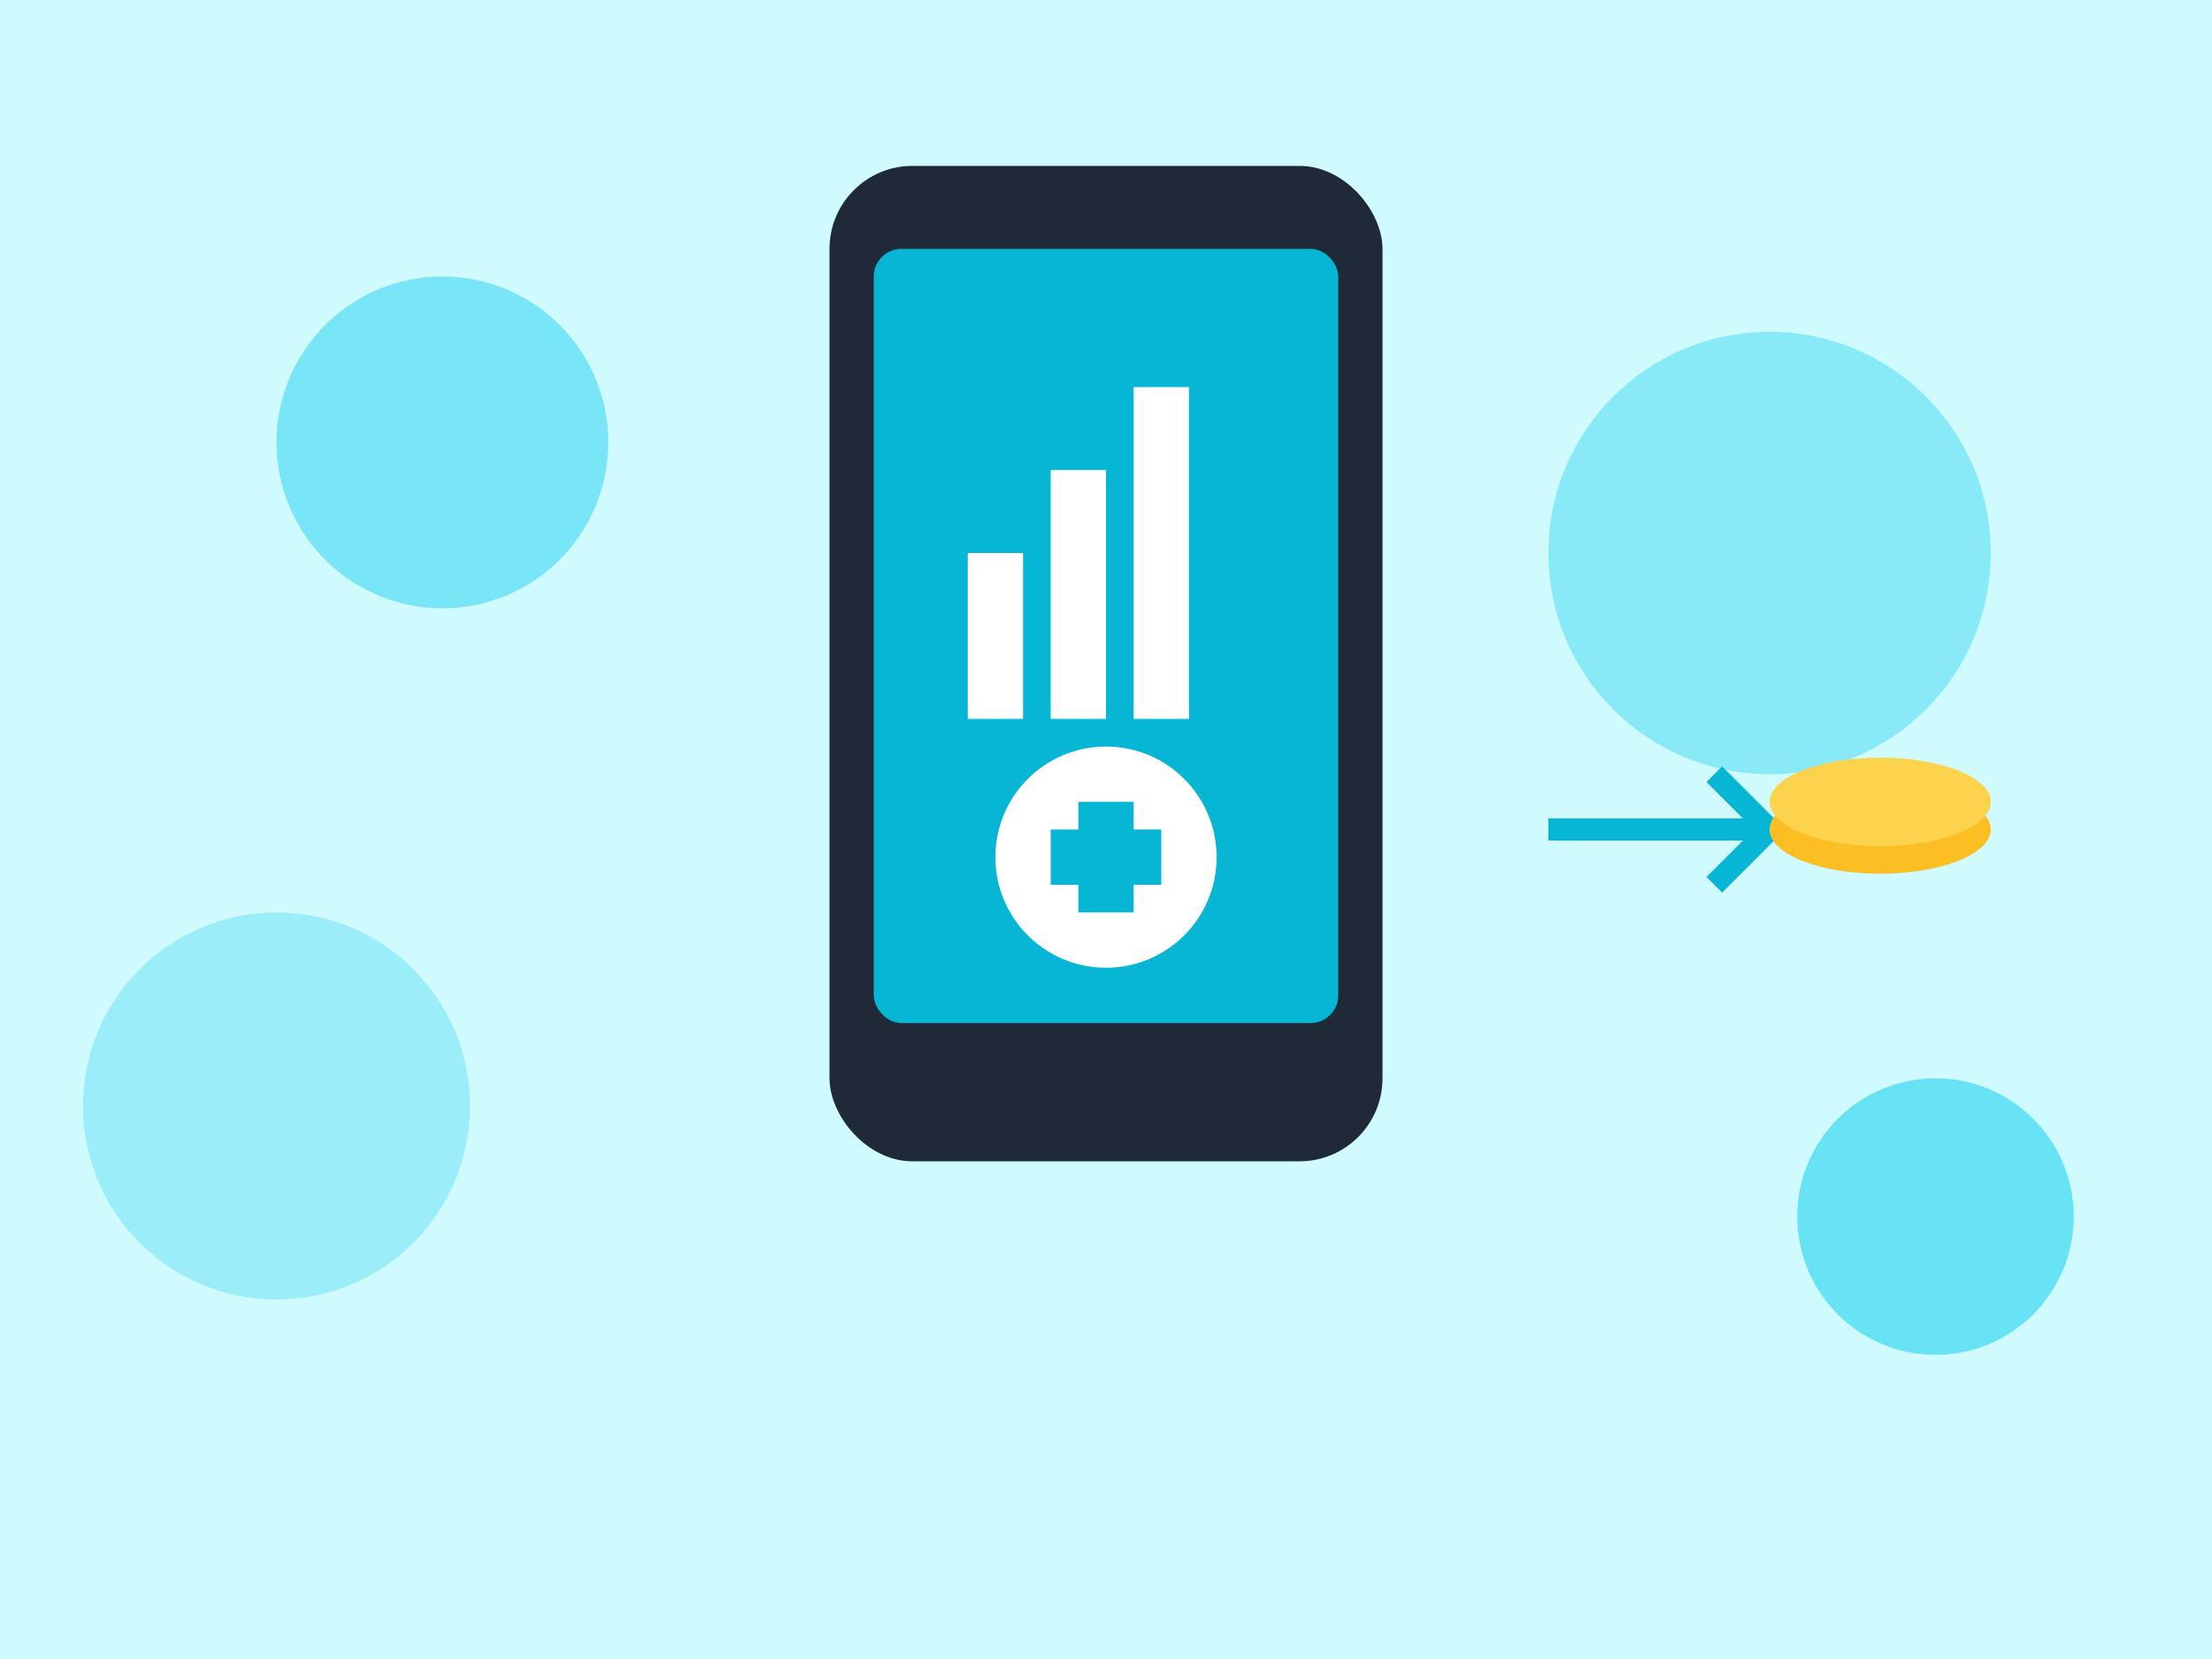 <svg xmlns="http://www.w3.org/2000/svg" viewBox="0 0 400 300">
  <rect width="400" height="300" fill="#cffafe"/>
  <rect x="150" y="30" width="100" height="180" rx="15" fill="#1f2937"/>
  <rect x="158" y="45" width="84" height="140" rx="5" fill="#06b6d4"/>
  <rect x="175" y="100" width="10" height="30" fill="#ffffff"/>
  <rect x="190" y="85" width="10" height="45" fill="#ffffff"/>
  <rect x="205" y="70" width="10" height="60" fill="#ffffff"/>
  <circle cx="200" cy="155" r="20" fill="#ffffff"/>
  <rect x="195" y="145" width="10" height="20" fill="#06b6d4"/>
  <rect x="190" y="150" width="20" height="10" fill="#06b6d4"/>
  <circle cx="80" cy="80" r="30" fill="#22d3ee" opacity="0.5"/>
  <circle cx="320" cy="100" r="40" fill="#22d3ee" opacity="0.4"/>
  <circle cx="350" cy="220" r="25" fill="#22d3ee" opacity="0.6"/>
  <circle cx="50" cy="200" r="35" fill="#22d3ee" opacity="0.3"/>
  <path d="M280 150 L320 150 L310 140 M320 150 L310 160" stroke="#06b6d4" stroke-width="4" fill="none"/>
  <ellipse cx="340" cy="150" rx="20" ry="8" fill="#fbbf24"/>
  <ellipse cx="340" cy="145" rx="20" ry="8" fill="#fcd34d"/>
</svg>
